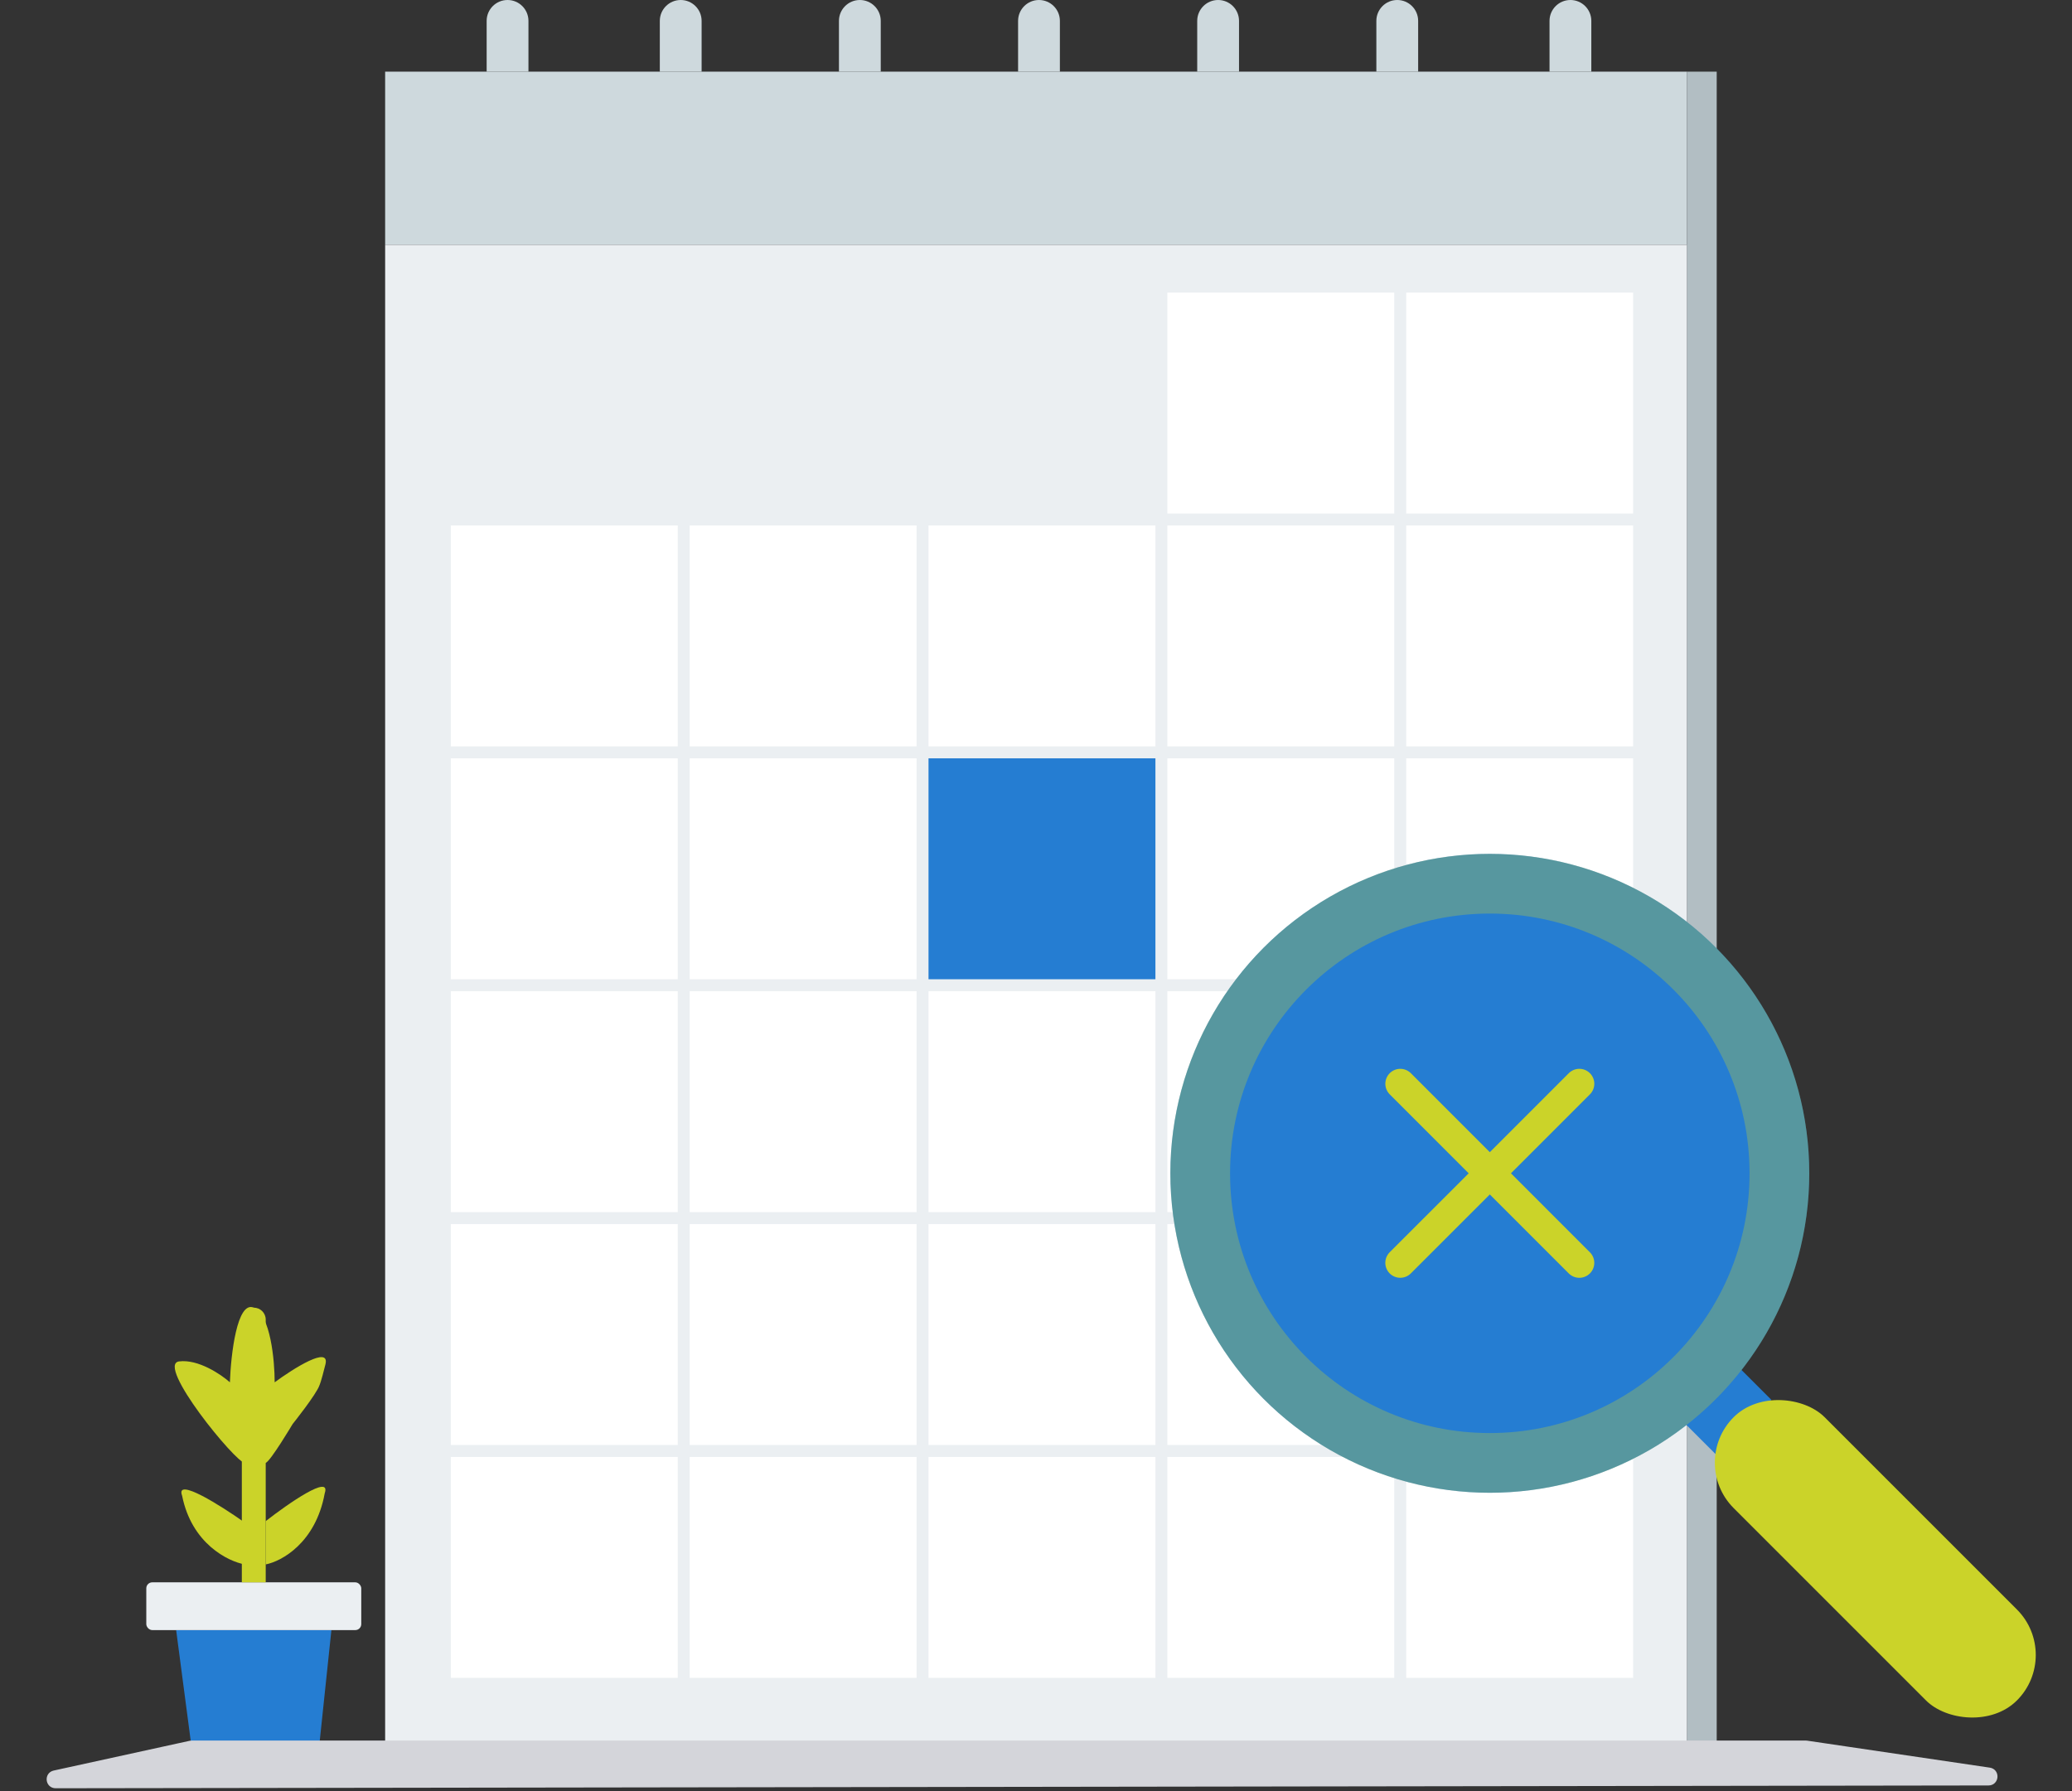 <svg width="347" height="300" viewBox="0 0 347 300" fill="none" xmlns="http://www.w3.org/2000/svg">
<rect x="0" y="0" width="347" height="300" fill="#333333" stroke="none"/>
<rect x="64.5" y="12" width="218" height="29" fill="#CED9DD"/>
<path d="M259.5 3.5C259.5 1.567 261.067 0 263 0C264.933 0 266.5 1.567 266.5 3.5V12H259.5V3.5Z" fill="#CED9DD"/>
<path d="M230.5 3.5C230.5 1.567 232.067 0 234 0C235.933 0 237.5 1.567 237.5 3.5V12H230.5V3.5Z" fill="#CED9DD"/>
<path d="M200.5 3.5C200.5 1.567 202.067 0 204 0C205.933 0 207.5 1.567 207.5 3.5V12H200.5V3.5Z" fill="#CED9DD"/>
<path d="M170.5 3.5C170.5 1.567 172.067 0 174 0C175.933 0 177.5 1.567 177.5 3.5V12H170.5V3.5Z" fill="#CED9DD"/>
<path d="M140.5 3.5C140.5 1.567 142.067 0 144 0C145.933 0 147.5 1.567 147.5 3.5V12H140.5V3.5Z" fill="#CED9DD"/>
<path d="M110.5 3.5C110.5 1.567 112.067 0 114 0C115.933 0 117.5 1.567 117.5 3.5V12H110.5V3.5Z" fill="#CED9DD"/>
<path d="M81.5 3.5C81.5 1.567 83.067 0 85 0C86.933 0 88.5 1.567 88.5 3.5V12H81.5V3.5Z" fill="#CED9DD"/>
<rect x="282.5" y="12" width="5" height="280" fill="#B2BEC3"/>
<rect x="64.5" y="41" width="218" height="251" fill="#EBEFF2"/>
<rect x="195.5" y="49" width="38" height="37" fill="white"/>
<rect x="235.5" y="49" width="38" height="37" fill="white"/>
<rect x="195.5" y="88" width="38" height="37" fill="white"/>
<rect x="155.5" y="88" width="38" height="37" fill="white"/>
<rect x="115.5" y="88" width="38" height="37" fill="white"/>
<rect x="75.5" y="88" width="38" height="37" fill="white"/>
<rect x="235.5" y="88" width="38" height="37" fill="white"/>
<rect x="195.5" y="127" width="38" height="37" fill="white"/>
<rect x="155.5" y="127" width="38" height="37" fill="#257DD2"/>
<rect x="115.5" y="127" width="38" height="37" fill="white"/>
<rect x="75.5" y="127" width="38" height="37" fill="white"/>
<rect x="235.5" y="127" width="38" height="37" fill="white"/>
<rect x="195.5" y="166" width="38" height="37" fill="white"/>
<rect x="155.5" y="166" width="38" height="37" fill="white"/>
<rect x="115.5" y="166" width="38" height="37" fill="white"/>
<rect x="75.5" y="166" width="38" height="37" fill="white"/>
<rect x="235.5" y="166" width="38" height="37" fill="white"/>
<rect x="195.5" y="205" width="38" height="37" fill="white"/>
<rect x="155.5" y="205" width="38" height="37" fill="white"/>
<rect x="115.5" y="205" width="38" height="37" fill="white"/>
<rect x="75.5" y="205" width="38" height="37" fill="white"/>
<rect x="235.5" y="205" width="38" height="37" fill="white"/>
<rect x="195.5" y="244" width="38" height="37" fill="white"/>
<rect x="155.5" y="244" width="38" height="37" fill="white"/>
<rect x="115.5" y="244" width="38" height="37" fill="white"/>
<rect x="75.5" y="244" width="38" height="37" fill="white"/>
<rect x="235.5" y="244" width="38" height="37" fill="white"/>
<path d="M29.5 273L32 292H53.5L55.5 273H29.5Z" fill="#257DD2"/>
<rect x="24.5" y="265" width="36" height="8" rx="1" fill="#EBEFF2"/>
<path d="M40.5 221C40.5 219.895 41.395 219 42.5 219C43.605 219 44.5 219.895 44.5 221V265H40.5V221Z" fill="#CBD329"/>
<path d="M49 238.5C49 238.5 45.333 244.667 44.5 245H41C39.5 245 26 228.5 30 228C33.2 227.6 37 230.167 38.5 231.5C38.667 226.834 39.7 217.8 42.5 219C45.3 220.2 46 227.834 46 231.5C49.167 229.167 55.3 225.3 54.5 228.5C53.7 231.7 53.551 231.846 53.5 232C53 233.5 49 238.5 49 238.5Z" fill="#CBD329"/>
<path d="M30.5 250.5C32.1 258.5 38.167 261.5 41 262V255C37 252.167 29.3 247.3 30.5 250.5Z" fill="#CBD329"/>
<path d="M54.382 250.088C52.876 258.375 47.166 261.482 44.5 262V254.749C48.264 251.815 55.511 246.774 54.382 250.088Z" fill="#CBD329"/>
<path d="M31.894 292.023L9.099 297.01C7.929 297.266 8.116 298.988 9.314 298.987L333.021 298.519C334.259 298.518 334.391 296.711 333.166 296.53L302.573 292.011C302.524 292.004 302.475 292 302.427 292H32.108C32.036 292 31.965 292.008 31.894 292.023Z" fill="#D4D5DA" stroke="#D4D5DA"/>
<rect x="280.995" y="237.21" width="13.033" height="9.109" transform="rotate(-45 280.995 237.21)" fill="#257DD2"/>
<rect x="282.725" y="244.955" width="21.537" height="67.088" rx="10.769" transform="rotate(-45 282.725 244.955)" fill="#CBD329"/>
<circle cx="249.5" cy="196.5" r="53.5" fill="#257DD2"/>
<circle cx="249.5" cy="196.5" r="48.5" stroke="#CBD329" stroke-opacity="0.3" stroke-width="10"/>
<path d="M266.263 209.727C266.732 210.196 266.996 210.833 266.996 211.497C266.996 212.161 266.732 212.797 266.263 213.267C265.793 213.736 265.156 214 264.492 214C263.828 214 263.192 213.736 262.722 213.267L249.5 200.041L236.274 213.263C235.804 213.732 235.167 213.996 234.503 213.996C233.839 213.996 233.203 213.732 232.733 213.263C232.264 212.793 232 212.156 232 211.493C232 210.829 232.264 210.192 232.733 209.722L245.96 196.501L232.737 183.275C232.268 182.806 232.004 182.169 232.004 181.505C232.004 180.841 232.268 180.205 232.737 179.735C233.207 179.266 233.844 179.002 234.508 179.002C235.172 179.002 235.808 179.266 236.278 179.735L249.5 192.961L262.726 179.733C263.196 179.264 263.833 179 264.497 179C265.161 179 265.797 179.264 266.267 179.733C266.736 180.203 267 180.839 267 181.503C267 182.167 266.736 182.804 266.267 183.273L253.04 196.501L266.263 209.727Z" fill="#CBD329"/>
</svg>
